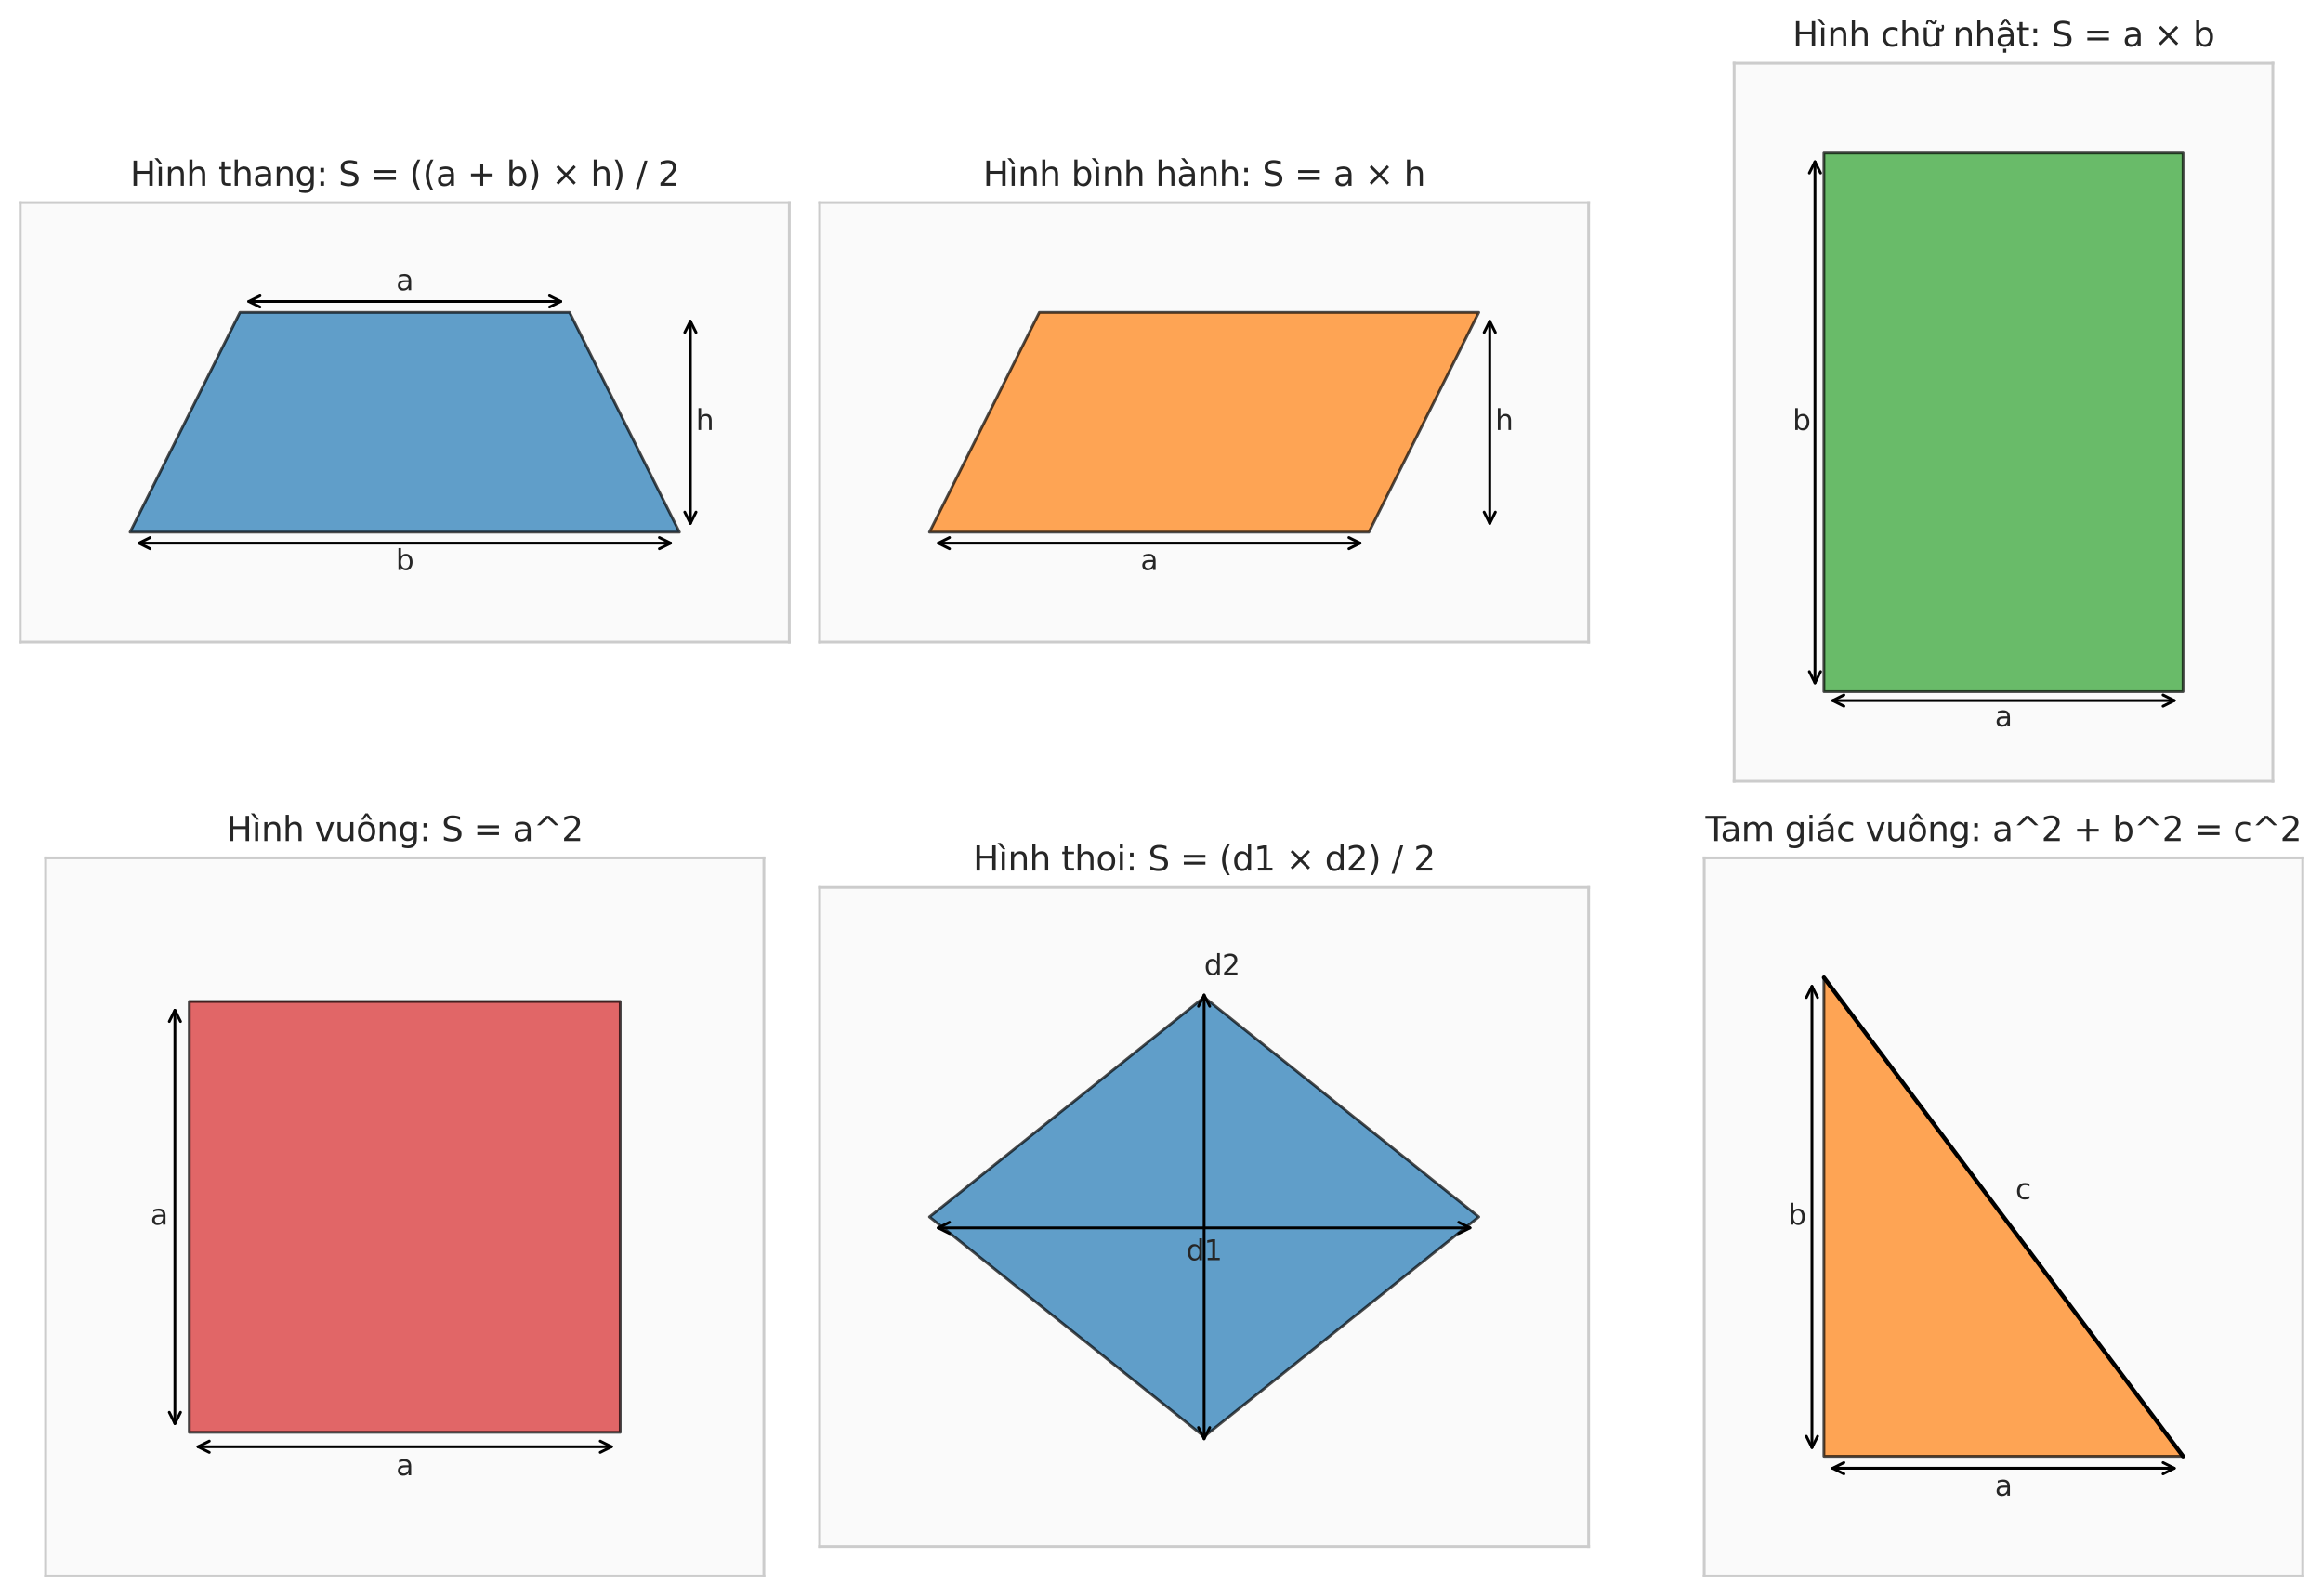 <?xml version="1.0" encoding="utf-8" standalone="no"?>
<!DOCTYPE svg PUBLIC "-//W3C//DTD SVG 1.1//EN"
  "http://www.w3.org/Graphics/SVG/1.1/DTD/svg11.dtd">
<svg xmlns:xlink="http://www.w3.org/1999/xlink" width="826.475pt" height="568.02pt" viewBox="0 0 826.475 568.02" xmlns="http://www.w3.org/2000/svg" version="1.1">
 <defs>
  <style type="text/css">*{stroke-linejoin: round; stroke-linecap: butt}</style>
 </defs>
 <g id="figure_1">
  <g id="patch_1">
   <path d="M 0 568.02 
L 826.475 568.02 
L 826.475 0 
L 0 0 
z
" style="fill: #ffffff"/>
  </g>
  <g id="axes_1">
   <g id="patch_2">
    <path d="M 7.2 228.441 
L 280.8 228.441 
L 280.8 72.099 
L 7.2 72.099 
z
" style="fill: #fafafa"/>
   </g>
   <g id="matplotlib.axis_1"/>
   <g id="matplotlib.axis_2"/>
   <g id="patch_3">
    <path d="M 46.286 189.356 
L 241.714 189.356 
L 202.629 111.184 
L 85.371 111.184 
z
" clip-path="url(#pce534ffab3)" style="fill: #1f77b4; opacity: 0.7; stroke: #000000; stroke-linejoin: miter"/>
   </g>
   <g id="patch_4">
    <path d="M 7.2 228.441 
L 7.2 72.099 
" style="fill: none; stroke: #cccccc; stroke-linejoin: miter; stroke-linecap: square"/>
   </g>
   <g id="patch_5">
    <path d="M 280.8 228.441 
L 280.8 72.099 
" style="fill: none; stroke: #cccccc; stroke-linejoin: miter; stroke-linecap: square"/>
   </g>
   <g id="patch_6">
    <path d="M 7.2 228.441 
L 280.8 228.441 
" style="fill: none; stroke: #cccccc; stroke-linejoin: miter; stroke-linecap: square"/>
   </g>
   <g id="patch_7">
    <path d="M 7.2 72.099 
L 280.8 72.099 
" style="fill: none; stroke: #cccccc; stroke-linejoin: miter; stroke-linecap: square"/>
   </g>
   <g id="patch_8">
    <path d="M 199.51 107.276 
Q 144.001 107.276 88.491 107.276 
" style="fill: none; stroke: #000000; stroke-linecap: round"/>
    <path d="M 195.51 105.276 
L 199.51 107.276 
L 195.51 109.276 
" style="fill: none; stroke: #000000; stroke-linecap: round"/>
    <path d="M 92.491 109.276 
L 88.491 107.276 
L 92.491 105.276 
" style="fill: none; stroke: #000000; stroke-linecap: round"/>
   </g>
   <g id="text_1">
    <!-- a -->
    <g style="fill: #262626" transform="translate(140.936 103.242) scale(0.1 -0.1)">
     <defs>
      <path id="DejaVuSans-61" d="M 2194 1759 
Q 1497 1759 1228 1600 
Q 959 1441 959 1056 
Q 959 750 1161 570 
Q 1363 391 1709 391 
Q 2188 391 2477 730 
Q 2766 1069 2766 1631 
L 2766 1759 
L 2194 1759 
z
M 3341 1997 
L 3341 0 
L 2766 0 
L 2766 531 
Q 2569 213 2275 61 
Q 1981 -91 1556 -91 
Q 1019 -91 701 211 
Q 384 513 384 1019 
Q 384 1609 779 1909 
Q 1175 2209 1959 2209 
L 2766 2209 
L 2766 2266 
Q 2766 2663 2505 2880 
Q 2244 3097 1772 3097 
Q 1472 3097 1187 3025 
Q 903 2953 641 2809 
L 641 3341 
Q 956 3463 1253 3523 
Q 1550 3584 1831 3584 
Q 2591 3584 2966 3190 
Q 3341 2797 3341 1997 
z
" transform="scale(0.016)"/>
     </defs>
     <use xlink:href="#DejaVuSans-61"/>
    </g>
   </g>
   <g id="patch_9">
    <path d="M 238.595 193.264 
Q 143.999 193.264 49.402 193.264 
" style="fill: none; stroke: #000000; stroke-linecap: round"/>
    <path d="M 234.595 191.264 
L 238.595 193.264 
L 234.595 195.264 
" style="fill: none; stroke: #000000; stroke-linecap: round"/>
    <path d="M 53.402 195.264 
L 49.402 193.264 
L 53.402 191.264 
" style="fill: none; stroke: #000000; stroke-linecap: round"/>
   </g>
   <g id="text_2">
    <!-- b -->
    <g style="fill: #262626" transform="translate(140.826 202.817) scale(0.1 -0.1)">
     <defs>
      <path id="DejaVuSans-62" d="M 3116 1747 
Q 3116 2381 2855 2742 
Q 2594 3103 2138 3103 
Q 1681 3103 1420 2742 
Q 1159 2381 1159 1747 
Q 1159 1113 1420 752 
Q 1681 391 2138 391 
Q 2594 391 2855 752 
Q 3116 1113 3116 1747 
z
M 1159 2969 
Q 1341 3281 1617 3432 
Q 1894 3584 2278 3584 
Q 2916 3584 3314 3078 
Q 3713 2572 3713 1747 
Q 3713 922 3314 415 
Q 2916 -91 2278 -91 
Q 1894 -91 1617 61 
Q 1341 213 1159 525 
L 1159 0 
L 581 0 
L 581 4863 
L 1159 4863 
L 1159 2969 
z
" transform="scale(0.016)"/>
     </defs>
     <use xlink:href="#DejaVuSans-62"/>
    </g>
   </g>
   <g id="patch_10">
    <path d="M 245.623 114.301 
Q 245.623 150.268 245.623 186.234 
" style="fill: none; stroke: #000000; stroke-linecap: round"/>
    <path d="M 243.623 118.301 
L 245.623 114.301 
L 247.623 118.301 
" style="fill: none; stroke: #000000; stroke-linecap: round"/>
    <path d="M 247.623 182.234 
L 245.623 186.234 
L 243.623 182.234 
" style="fill: none; stroke: #000000; stroke-linecap: round"/>
   </g>
   <g id="text_3">
    <!-- h -->
    <g style="fill: #262626" transform="translate(247.577 153.029) scale(0.1 -0.1)">
     <defs>
      <path id="DejaVuSans-68" d="M 3513 2113 
L 3513 0 
L 2938 0 
L 2938 2094 
Q 2938 2591 2744 2837 
Q 2550 3084 2163 3084 
Q 1697 3084 1428 2787 
Q 1159 2491 1159 1978 
L 1159 0 
L 581 0 
L 581 4863 
L 1159 4863 
L 1159 2956 
Q 1366 3272 1645 3428 
Q 1925 3584 2291 3584 
Q 2894 3584 3203 3211 
Q 3513 2838 3513 2113 
z
" transform="scale(0.016)"/>
     </defs>
     <use xlink:href="#DejaVuSans-68"/>
    </g>
   </g>
   <g id="text_4">
    <!-- Hình thang: S = ((a + b) × h) / 2 -->
    <g style="fill: #262626" transform="translate(46.299 66.099) scale(0.12 -0.12)">
     <defs>
      <path id="DejaVuSans-48" d="M 628 4666 
L 1259 4666 
L 1259 2753 
L 3553 2753 
L 3553 4666 
L 4184 4666 
L 4184 0 
L 3553 0 
L 3553 2222 
L 1259 2222 
L 1259 0 
L 628 0 
L 628 4666 
z
" transform="scale(0.016)"/>
      <path id="DejaVuSans-ec" d="M 435 5119 
L 1316 3950 
L 838 3950 
L -181 5119 
L 435 5119 
z
M 603 3500 
L 1178 3500 
L 1178 0 
L 603 0 
L 603 3500 
z
M 891 3584 
L 891 3584 
z
" transform="scale(0.016)"/>
      <path id="DejaVuSans-6e" d="M 3513 2113 
L 3513 0 
L 2938 0 
L 2938 2094 
Q 2938 2591 2744 2837 
Q 2550 3084 2163 3084 
Q 1697 3084 1428 2787 
Q 1159 2491 1159 1978 
L 1159 0 
L 581 0 
L 581 3500 
L 1159 3500 
L 1159 2956 
Q 1366 3272 1645 3428 
Q 1925 3584 2291 3584 
Q 2894 3584 3203 3211 
Q 3513 2838 3513 2113 
z
" transform="scale(0.016)"/>
      <path id="DejaVuSans-20" transform="scale(0.016)"/>
      <path id="DejaVuSans-74" d="M 1172 4494 
L 1172 3500 
L 2356 3500 
L 2356 3053 
L 1172 3053 
L 1172 1153 
Q 1172 725 1289 603 
Q 1406 481 1766 481 
L 2356 481 
L 2356 0 
L 1766 0 
Q 1100 0 847 248 
Q 594 497 594 1153 
L 594 3053 
L 172 3053 
L 172 3500 
L 594 3500 
L 594 4494 
L 1172 4494 
z
" transform="scale(0.016)"/>
      <path id="DejaVuSans-67" d="M 2906 1791 
Q 2906 2416 2648 2759 
Q 2391 3103 1925 3103 
Q 1463 3103 1205 2759 
Q 947 2416 947 1791 
Q 947 1169 1205 825 
Q 1463 481 1925 481 
Q 2391 481 2648 825 
Q 2906 1169 2906 1791 
z
M 3481 434 
Q 3481 -459 3084 -895 
Q 2688 -1331 1869 -1331 
Q 1566 -1331 1297 -1286 
Q 1028 -1241 775 -1147 
L 775 -588 
Q 1028 -725 1275 -790 
Q 1522 -856 1778 -856 
Q 2344 -856 2625 -561 
Q 2906 -266 2906 331 
L 2906 616 
Q 2728 306 2450 153 
Q 2172 0 1784 0 
Q 1141 0 747 490 
Q 353 981 353 1791 
Q 353 2603 747 3093 
Q 1141 3584 1784 3584 
Q 2172 3584 2450 3431 
Q 2728 3278 2906 2969 
L 2906 3500 
L 3481 3500 
L 3481 434 
z
" transform="scale(0.016)"/>
      <path id="DejaVuSans-3a" d="M 750 794 
L 1409 794 
L 1409 0 
L 750 0 
L 750 794 
z
M 750 3309 
L 1409 3309 
L 1409 2516 
L 750 2516 
L 750 3309 
z
" transform="scale(0.016)"/>
      <path id="DejaVuSans-53" d="M 3425 4513 
L 3425 3897 
Q 3066 4069 2747 4153 
Q 2428 4238 2131 4238 
Q 1616 4238 1336 4038 
Q 1056 3838 1056 3469 
Q 1056 3159 1242 3001 
Q 1428 2844 1947 2747 
L 2328 2669 
Q 3034 2534 3370 2195 
Q 3706 1856 3706 1288 
Q 3706 609 3251 259 
Q 2797 -91 1919 -91 
Q 1588 -91 1214 -16 
Q 841 59 441 206 
L 441 856 
Q 825 641 1194 531 
Q 1563 422 1919 422 
Q 2459 422 2753 634 
Q 3047 847 3047 1241 
Q 3047 1584 2836 1778 
Q 2625 1972 2144 2069 
L 1759 2144 
Q 1053 2284 737 2584 
Q 422 2884 422 3419 
Q 422 4038 858 4394 
Q 1294 4750 2059 4750 
Q 2388 4750 2728 4690 
Q 3069 4631 3425 4513 
z
" transform="scale(0.016)"/>
      <path id="DejaVuSans-3d" d="M 678 2906 
L 4684 2906 
L 4684 2381 
L 678 2381 
L 678 2906 
z
M 678 1631 
L 4684 1631 
L 4684 1100 
L 678 1100 
L 678 1631 
z
" transform="scale(0.016)"/>
      <path id="DejaVuSans-28" d="M 1984 4856 
Q 1566 4138 1362 3434 
Q 1159 2731 1159 2009 
Q 1159 1288 1364 580 
Q 1569 -128 1984 -844 
L 1484 -844 
Q 1016 -109 783 600 
Q 550 1309 550 2009 
Q 550 2706 781 3412 
Q 1013 4119 1484 4856 
L 1984 4856 
z
" transform="scale(0.016)"/>
      <path id="DejaVuSans-2b" d="M 2944 4013 
L 2944 2272 
L 4684 2272 
L 4684 1741 
L 2944 1741 
L 2944 0 
L 2419 0 
L 2419 1741 
L 678 1741 
L 678 2272 
L 2419 2272 
L 2419 4013 
L 2944 4013 
z
" transform="scale(0.016)"/>
      <path id="DejaVuSans-29" d="M 513 4856 
L 1013 4856 
Q 1481 4119 1714 3412 
Q 1947 2706 1947 2009 
Q 1947 1309 1714 600 
Q 1481 -109 1013 -844 
L 513 -844 
Q 928 -128 1133 580 
Q 1338 1288 1338 2009 
Q 1338 2731 1133 3434 
Q 928 4138 513 4856 
z
" transform="scale(0.016)"/>
      <path id="DejaVuSans-d7" d="M 4488 3438 
L 3059 2003 
L 4488 575 
L 4116 197 
L 2681 1631 
L 1247 197 
L 878 575 
L 2303 2003 
L 878 3438 
L 1247 3816 
L 2681 2381 
L 4116 3816 
L 4488 3438 
z
" transform="scale(0.016)"/>
      <path id="DejaVuSans-2f" d="M 1625 4666 
L 2156 4666 
L 531 -594 
L 0 -594 
L 1625 4666 
z
" transform="scale(0.016)"/>
      <path id="DejaVuSans-32" d="M 1228 531 
L 3431 531 
L 3431 0 
L 469 0 
L 469 531 
Q 828 903 1448 1529 
Q 2069 2156 2228 2338 
Q 2531 2678 2651 2914 
Q 2772 3150 2772 3378 
Q 2772 3750 2511 3984 
Q 2250 4219 1831 4219 
Q 1534 4219 1204 4116 
Q 875 4013 500 3803 
L 500 4441 
Q 881 4594 1212 4672 
Q 1544 4750 1819 4750 
Q 2544 4750 2975 4387 
Q 3406 4025 3406 3419 
Q 3406 3131 3298 2873 
Q 3191 2616 2906 2266 
Q 2828 2175 2409 1742 
Q 1991 1309 1228 531 
z
" transform="scale(0.016)"/>
     </defs>
     <use xlink:href="#DejaVuSans-48"/>
     <use xlink:href="#DejaVuSans-ec" transform="translate(75.195 0)"/>
     <use xlink:href="#DejaVuSans-6e" transform="translate(102.979 0)"/>
     <use xlink:href="#DejaVuSans-68" transform="translate(166.357 0)"/>
     <use xlink:href="#DejaVuSans-20" transform="translate(229.736 0)"/>
     <use xlink:href="#DejaVuSans-74" transform="translate(261.523 0)"/>
     <use xlink:href="#DejaVuSans-68" transform="translate(300.732 0)"/>
     <use xlink:href="#DejaVuSans-61" transform="translate(364.111 0)"/>
     <use xlink:href="#DejaVuSans-6e" transform="translate(425.391 0)"/>
     <use xlink:href="#DejaVuSans-67" transform="translate(488.77 0)"/>
     <use xlink:href="#DejaVuSans-3a" transform="translate(552.246 0)"/>
     <use xlink:href="#DejaVuSans-20" transform="translate(585.938 0)"/>
     <use xlink:href="#DejaVuSans-53" transform="translate(617.725 0)"/>
     <use xlink:href="#DejaVuSans-20" transform="translate(681.201 0)"/>
     <use xlink:href="#DejaVuSans-3d" transform="translate(712.988 0)"/>
     <use xlink:href="#DejaVuSans-20" transform="translate(796.777 0)"/>
     <use xlink:href="#DejaVuSans-28" transform="translate(828.564 0)"/>
     <use xlink:href="#DejaVuSans-28" transform="translate(867.578 0)"/>
     <use xlink:href="#DejaVuSans-61" transform="translate(906.592 0)"/>
     <use xlink:href="#DejaVuSans-20" transform="translate(967.871 0)"/>
     <use xlink:href="#DejaVuSans-2b" transform="translate(999.658 0)"/>
     <use xlink:href="#DejaVuSans-20" transform="translate(1083.447 0)"/>
     <use xlink:href="#DejaVuSans-62" transform="translate(1115.234 0)"/>
     <use xlink:href="#DejaVuSans-29" transform="translate(1178.711 0)"/>
     <use xlink:href="#DejaVuSans-20" transform="translate(1217.725 0)"/>
     <use xlink:href="#DejaVuSans-d7" transform="translate(1249.512 0)"/>
     <use xlink:href="#DejaVuSans-20" transform="translate(1333.301 0)"/>
     <use xlink:href="#DejaVuSans-68" transform="translate(1365.088 0)"/>
     <use xlink:href="#DejaVuSans-29" transform="translate(1428.467 0)"/>
     <use xlink:href="#DejaVuSans-20" transform="translate(1467.48 0)"/>
     <use xlink:href="#DejaVuSans-2f" transform="translate(1499.268 0)"/>
     <use xlink:href="#DejaVuSans-20" transform="translate(1532.959 0)"/>
     <use xlink:href="#DejaVuSans-32" transform="translate(1564.746 0)"/>
    </g>
   </g>
  </g>
  <g id="axes_2">
   <g id="patch_11">
    <path d="M 291.6 228.441 
L 565.2 228.441 
L 565.2 72.099 
L 291.6 72.099 
z
" style="fill: #fafafa"/>
   </g>
   <g id="matplotlib.axis_3"/>
   <g id="matplotlib.axis_4"/>
   <g id="patch_12">
    <path d="M 330.686 189.356 
L 487.029 189.356 
L 526.114 111.184 
L 369.771 111.184 
z
" clip-path="url(#p7d493af2c5)" style="fill: #ff7f0e; opacity: 0.7; stroke: #000000; stroke-linejoin: miter"/>
   </g>
   <g id="patch_13">
    <path d="M 291.6 228.441 
L 291.6 72.099 
" style="fill: none; stroke: #cccccc; stroke-linejoin: miter; stroke-linecap: square"/>
   </g>
   <g id="patch_14">
    <path d="M 565.2 228.441 
L 565.2 72.099 
" style="fill: none; stroke: #cccccc; stroke-linejoin: miter; stroke-linecap: square"/>
   </g>
   <g id="patch_15">
    <path d="M 291.6 228.441 
L 565.2 228.441 
" style="fill: none; stroke: #cccccc; stroke-linejoin: miter; stroke-linecap: square"/>
   </g>
   <g id="patch_16">
    <path d="M 291.6 72.099 
L 565.2 72.099 
" style="fill: none; stroke: #cccccc; stroke-linejoin: miter; stroke-linecap: square"/>
   </g>
   <g id="patch_17">
    <path d="M 483.911 193.264 
Q 408.858 193.264 333.806 193.264 
" style="fill: none; stroke: #000000; stroke-linecap: round"/>
    <path d="M 479.911 191.264 
L 483.911 193.264 
L 479.911 195.264 
" style="fill: none; stroke: #000000; stroke-linecap: round"/>
    <path d="M 337.806 195.264 
L 333.806 193.264 
L 337.806 191.264 
" style="fill: none; stroke: #000000; stroke-linecap: round"/>
   </g>
   <g id="text_5">
    <!-- a -->
    <g style="fill: #262626" transform="translate(405.793 202.817) scale(0.1 -0.1)">
     <use xlink:href="#DejaVuSans-61"/>
    </g>
   </g>
   <g id="patch_18">
    <path d="M 530.023 114.301 
Q 530.023 150.268 530.023 186.234 
" style="fill: none; stroke: #000000; stroke-linecap: round"/>
    <path d="M 528.023 118.301 
L 530.023 114.301 
L 532.023 118.301 
" style="fill: none; stroke: #000000; stroke-linecap: round"/>
    <path d="M 532.023 182.234 
L 530.023 186.234 
L 528.023 182.234 
" style="fill: none; stroke: #000000; stroke-linecap: round"/>
   </g>
   <g id="text_6">
    <!-- h -->
    <g style="fill: #262626" transform="translate(531.977 153.029) scale(0.1 -0.1)">
     <use xlink:href="#DejaVuSans-68"/>
    </g>
   </g>
   <g id="text_7">
    <!-- Hình bình hành: S = a × h -->
    <g style="fill: #262626" transform="translate(349.737 66.099) scale(0.12 -0.12)">
     <defs>
      <path id="DejaVuSans-e0" d="M 2194 1759 
Q 1497 1759 1228 1600 
Q 959 1441 959 1056 
Q 959 750 1161 570 
Q 1363 391 1709 391 
Q 2188 391 2477 730 
Q 2766 1069 2766 1631 
L 2766 1759 
L 2194 1759 
z
M 3341 1997 
L 3341 0 
L 2766 0 
L 2766 531 
Q 2569 213 2275 61 
Q 1981 -91 1556 -91 
Q 1019 -91 701 211 
Q 384 513 384 1019 
Q 384 1609 779 1909 
Q 1175 2209 1959 2209 
L 2766 2209 
L 2766 2266 
Q 2766 2663 2505 2880 
Q 2244 3097 1772 3097 
Q 1472 3097 1187 3025 
Q 903 2953 641 2809 
L 641 3341 
Q 956 3463 1253 3523 
Q 1550 3584 1831 3584 
Q 2591 3584 2966 3190 
Q 3341 2797 3341 1997 
z
M 1403 5119 
L 2284 3950 
L 1806 3950 
L 787 5119 
L 1403 5119 
z
" transform="scale(0.016)"/>
     </defs>
     <use xlink:href="#DejaVuSans-48"/>
     <use xlink:href="#DejaVuSans-ec" transform="translate(75.195 0)"/>
     <use xlink:href="#DejaVuSans-6e" transform="translate(102.979 0)"/>
     <use xlink:href="#DejaVuSans-68" transform="translate(166.357 0)"/>
     <use xlink:href="#DejaVuSans-20" transform="translate(229.736 0)"/>
     <use xlink:href="#DejaVuSans-62" transform="translate(261.523 0)"/>
     <use xlink:href="#DejaVuSans-ec" transform="translate(325 0)"/>
     <use xlink:href="#DejaVuSans-6e" transform="translate(352.783 0)"/>
     <use xlink:href="#DejaVuSans-68" transform="translate(416.162 0)"/>
     <use xlink:href="#DejaVuSans-20" transform="translate(479.541 0)"/>
     <use xlink:href="#DejaVuSans-68" transform="translate(511.328 0)"/>
     <use xlink:href="#DejaVuSans-e0" transform="translate(574.707 0)"/>
     <use xlink:href="#DejaVuSans-6e" transform="translate(635.986 0)"/>
     <use xlink:href="#DejaVuSans-68" transform="translate(699.365 0)"/>
     <use xlink:href="#DejaVuSans-3a" transform="translate(762.744 0)"/>
     <use xlink:href="#DejaVuSans-20" transform="translate(796.436 0)"/>
     <use xlink:href="#DejaVuSans-53" transform="translate(828.223 0)"/>
     <use xlink:href="#DejaVuSans-20" transform="translate(891.699 0)"/>
     <use xlink:href="#DejaVuSans-3d" transform="translate(923.486 0)"/>
     <use xlink:href="#DejaVuSans-20" transform="translate(1007.275 0)"/>
     <use xlink:href="#DejaVuSans-61" transform="translate(1039.062 0)"/>
     <use xlink:href="#DejaVuSans-20" transform="translate(1100.342 0)"/>
     <use xlink:href="#DejaVuSans-d7" transform="translate(1132.129 0)"/>
     <use xlink:href="#DejaVuSans-20" transform="translate(1215.918 0)"/>
     <use xlink:href="#DejaVuSans-68" transform="translate(1247.705 0)"/>
    </g>
   </g>
  </g>
  <g id="axes_3">
   <g id="patch_19">
    <path d="M 616.972 278.04 
L 808.628 278.04 
L 808.628 22.5 
L 616.972 22.5 
z
" style="fill: #fafafa"/>
   </g>
   <g id="matplotlib.axis_5"/>
   <g id="matplotlib.axis_6"/>
   <g id="patch_20">
    <path d="M 648.915 246.097 
L 776.685 246.097 
L 776.685 54.443 
L 648.915 54.443 
z
" clip-path="url(#p03ed68fd3e)" style="fill: #2ca02c; opacity: 0.7; stroke: #000000; stroke-linejoin: miter"/>
   </g>
   <g id="patch_21">
    <path d="M 616.972 278.04 
L 616.972 22.5 
" style="fill: none; stroke: #cccccc; stroke-linejoin: miter; stroke-linecap: square"/>
   </g>
   <g id="patch_22">
    <path d="M 808.628 278.04 
L 808.628 22.5 
" style="fill: none; stroke: #cccccc; stroke-linejoin: miter; stroke-linecap: square"/>
   </g>
   <g id="patch_23">
    <path d="M 616.972 278.04 
L 808.628 278.04 
" style="fill: none; stroke: #cccccc; stroke-linejoin: miter; stroke-linecap: square"/>
   </g>
   <g id="patch_24">
    <path d="M 616.972 22.5 
L 808.628 22.5 
" style="fill: none; stroke: #cccccc; stroke-linejoin: miter; stroke-linecap: square"/>
   </g>
   <g id="patch_25">
    <path d="M 773.567 249.292 
Q 712.8 249.292 652.033 249.292 
" style="fill: none; stroke: #000000; stroke-linecap: round"/>
    <path d="M 769.567 247.292 
L 773.567 249.292 
L 769.567 251.292 
" style="fill: none; stroke: #000000; stroke-linecap: round"/>
    <path d="M 656.033 251.292 
L 652.033 249.292 
L 656.033 247.292 
" style="fill: none; stroke: #000000; stroke-linecap: round"/>
   </g>
   <g id="text_8">
    <!-- a -->
    <g style="fill: #262626" transform="translate(709.736 258.487) scale(0.1 -0.1)">
     <use xlink:href="#DejaVuSans-61"/>
    </g>
   </g>
   <g id="patch_26">
    <path d="M 645.721 57.558 
Q 645.721 150.269 645.721 242.98 
" style="fill: none; stroke: #000000; stroke-linecap: round"/>
    <path d="M 643.721 61.558 
L 645.721 57.558 
L 647.721 61.558 
" style="fill: none; stroke: #000000; stroke-linecap: round"/>
    <path d="M 647.721 238.98 
L 645.721 242.98 
L 643.721 238.98 
" style="fill: none; stroke: #000000; stroke-linecap: round"/>
   </g>
   <g id="text_9">
    <!-- b -->
    <g style="fill: #262626" transform="translate(637.775 153.029) scale(0.1 -0.1)">
     <use xlink:href="#DejaVuSans-62"/>
    </g>
   </g>
   <g id="text_10">
    <!-- Hình chữ nhật: S = a × b -->
    <g style="fill: #262626" transform="translate(637.758 16.5) scale(0.12 -0.12)">
     <defs>
      <path id="DejaVuSans-63" d="M 3122 3366 
L 3122 2828 
Q 2878 2963 2633 3030 
Q 2388 3097 2138 3097 
Q 1578 3097 1268 2742 
Q 959 2388 959 1747 
Q 959 1106 1268 751 
Q 1578 397 2138 397 
Q 2388 397 2633 464 
Q 2878 531 3122 666 
L 3122 134 
Q 2881 22 2623 -34 
Q 2366 -91 2075 -91 
Q 1284 -91 818 406 
Q 353 903 353 1747 
Q 353 2603 823 3093 
Q 1294 3584 2113 3584 
Q 2378 3584 2631 3529 
Q 2884 3475 3122 3366 
z
" transform="scale(0.016)"/>
      <path id="DejaVuSans-1eef" d="M 1988 4281 
L 1809 4453 
Q 1741 4516 1689 4545 
Q 1638 4575 1597 4575 
Q 1478 4575 1422 4461 
Q 1366 4347 1359 4091 
L 969 4091 
Q 975 4513 1134 4742 
Q 1294 4972 1578 4972 
Q 1697 4972 1797 4928 
Q 1897 4884 2013 4781 
L 2191 4609 
Q 2259 4547 2311 4517 
Q 2363 4488 2403 4488 
Q 2522 4488 2578 4602 
Q 2634 4716 2641 4972 
L 3031 4972 
Q 3025 4550 2865 4320 
Q 2706 4091 2422 4091 
Q 2303 4091 2203 4134 
Q 2103 4178 1988 4281 
z
M 3094 3136 
L 3094 3508 
Q 3285 3367 3422 3300 
Q 3560 3233 3657 3233 
Q 3800 3233 3872 3319 
Q 3944 3405 3944 3573 
Q 3944 3673 3920 3770 
Q 3897 3867 3850 3964 
L 4266 3964 
Q 4297 3845 4312 3739 
Q 4328 3633 4328 3539 
Q 4328 3158 4192 2978 
Q 4057 2798 3766 2798 
Q 3616 2798 3452 2881 
Q 3288 2964 3094 3136 
z
M 552 1381 
L 552 3500 
L 1127 3500 
L 1127 1403 
Q 1127 906 1320 657 
Q 1514 409 1902 409 
Q 2367 409 2637 706 
Q 2908 1003 2908 1516 
L 2908 3500 
L 3483 3500 
L 3483 0 
L 2908 0 
L 2908 538 
Q 2699 219 2422 64 
Q 2146 -91 1780 -91 
Q 1177 -91 864 284 
Q 552 659 552 1381 
z
M 1999 3584 
L 1999 3584 
z
" transform="scale(0.016)"/>
      <path id="DejaVuSans-1ead" d="M 2194 1759 
Q 1497 1759 1228 1600 
Q 959 1441 959 1056 
Q 959 750 1161 570 
Q 1363 391 1709 391 
Q 2188 391 2477 730 
Q 2766 1069 2766 1631 
L 2766 1759 
L 2194 1759 
z
M 3341 1997 
L 3341 0 
L 2766 0 
L 2766 531 
Q 2569 213 2275 61 
Q 1981 -91 1556 -91 
Q 1019 -91 701 211 
Q 384 513 384 1019 
Q 384 1609 779 1909 
Q 1175 2209 1959 2209 
L 2766 2209 
L 2766 2266 
Q 2766 2663 2505 2880 
Q 2244 3097 1772 3097 
Q 1472 3097 1187 3025 
Q 903 2953 641 2809 
L 641 3341 
Q 956 3463 1253 3523 
Q 1550 3584 1831 3584 
Q 2591 3584 2966 3190 
Q 3341 2797 3341 1997 
z
M 1625 5119 
L 2087 5119 
L 2853 3944 
L 2419 3944 
L 1856 4709 
L 1294 3944 
L 859 3944 
L 1625 5119 
z
M 1410 -441 
L 1985 -441 
L 1985 -1172 
L 1410 -1172 
L 1410 -441 
z
" transform="scale(0.016)"/>
     </defs>
     <use xlink:href="#DejaVuSans-48"/>
     <use xlink:href="#DejaVuSans-ec" transform="translate(75.195 0)"/>
     <use xlink:href="#DejaVuSans-6e" transform="translate(102.979 0)"/>
     <use xlink:href="#DejaVuSans-68" transform="translate(166.357 0)"/>
     <use xlink:href="#DejaVuSans-20" transform="translate(229.736 0)"/>
     <use xlink:href="#DejaVuSans-63" transform="translate(261.523 0)"/>
     <use xlink:href="#DejaVuSans-68" transform="translate(316.504 0)"/>
     <use xlink:href="#DejaVuSans-1eef" transform="translate(379.883 0)"/>
     <use xlink:href="#DejaVuSans-20" transform="translate(443.262 0)"/>
     <use xlink:href="#DejaVuSans-6e" transform="translate(475.049 0)"/>
     <use xlink:href="#DejaVuSans-68" transform="translate(538.428 0)"/>
     <use xlink:href="#DejaVuSans-1ead" transform="translate(601.807 0)"/>
     <use xlink:href="#DejaVuSans-74" transform="translate(663.086 0)"/>
     <use xlink:href="#DejaVuSans-3a" transform="translate(702.295 0)"/>
     <use xlink:href="#DejaVuSans-20" transform="translate(735.986 0)"/>
     <use xlink:href="#DejaVuSans-53" transform="translate(767.773 0)"/>
     <use xlink:href="#DejaVuSans-20" transform="translate(831.25 0)"/>
     <use xlink:href="#DejaVuSans-3d" transform="translate(863.037 0)"/>
     <use xlink:href="#DejaVuSans-20" transform="translate(946.826 0)"/>
     <use xlink:href="#DejaVuSans-61" transform="translate(978.613 0)"/>
     <use xlink:href="#DejaVuSans-20" transform="translate(1039.893 0)"/>
     <use xlink:href="#DejaVuSans-d7" transform="translate(1071.68 0)"/>
     <use xlink:href="#DejaVuSans-20" transform="translate(1155.469 0)"/>
     <use xlink:href="#DejaVuSans-62" transform="translate(1187.256 0)"/>
    </g>
   </g>
  </g>
  <g id="axes_4">
   <g id="patch_27">
    <path d="M 16.23 560.82 
L 271.77 560.82 
L 271.77 305.28 
L 16.23 305.28 
z
" style="fill: #fafafa"/>
   </g>
   <g id="matplotlib.axis_7"/>
   <g id="matplotlib.axis_8"/>
   <g id="patch_28">
    <path d="M 67.338 509.712 
L 220.662 509.712 
L 220.662 356.388 
L 67.338 356.388 
z
" clip-path="url(#p5525ea76a3)" style="fill: #d62728; opacity: 0.7; stroke: #000000; stroke-linejoin: miter"/>
   </g>
   <g id="patch_29">
    <path d="M 16.23 560.82 
L 16.23 305.28 
" style="fill: none; stroke: #cccccc; stroke-linejoin: miter; stroke-linecap: square"/>
   </g>
   <g id="patch_30">
    <path d="M 271.77 560.82 
L 271.77 305.28 
" style="fill: none; stroke: #cccccc; stroke-linejoin: miter; stroke-linecap: square"/>
   </g>
   <g id="patch_31">
    <path d="M 16.23 560.82 
L 271.77 560.82 
" style="fill: none; stroke: #cccccc; stroke-linejoin: miter; stroke-linecap: square"/>
   </g>
   <g id="patch_32">
    <path d="M 16.23 305.28 
L 271.77 305.28 
" style="fill: none; stroke: #cccccc; stroke-linejoin: miter; stroke-linecap: square"/>
   </g>
   <g id="patch_33">
    <path d="M 217.546 514.823 
Q 144.001 514.823 70.456 514.823 
" style="fill: none; stroke: #000000; stroke-linecap: round"/>
    <path d="M 213.546 512.823 
L 217.546 514.823 
L 213.546 516.823 
" style="fill: none; stroke: #000000; stroke-linecap: round"/>
    <path d="M 74.456 516.823 
L 70.456 514.823 
L 74.456 512.823 
" style="fill: none; stroke: #000000; stroke-linecap: round"/>
   </g>
   <g id="text_11">
    <!-- a -->
    <g style="fill: #262626" transform="translate(140.936 524.977) scale(0.1 -0.1)">
     <use xlink:href="#DejaVuSans-61"/>
    </g>
   </g>
   <g id="patch_34">
    <path d="M 62.227 359.504 
Q 62.227 433.049 62.227 506.594 
" style="fill: none; stroke: #000000; stroke-linecap: round"/>
    <path d="M 60.227 363.504 
L 62.227 359.504 
L 64.227 363.504 
" style="fill: none; stroke: #000000; stroke-linecap: round"/>
    <path d="M 64.227 502.594 
L 62.227 506.594 
L 60.227 502.594 
" style="fill: none; stroke: #000000; stroke-linecap: round"/>
   </g>
   <g id="text_12">
    <!-- a -->
    <g style="fill: #262626" transform="translate(53.544 435.809) scale(0.1 -0.1)">
     <use xlink:href="#DejaVuSans-61"/>
    </g>
   </g>
   <g id="text_13">
    <!-- Hình vuông: S = a^2 -->
    <g style="fill: #262626" transform="translate(80.572 299.28) scale(0.12 -0.12)">
     <defs>
      <path id="DejaVuSans-76" d="M 191 3500 
L 800 3500 
L 1894 563 
L 2988 3500 
L 3597 3500 
L 2284 0 
L 1503 0 
L 191 3500 
z
" transform="scale(0.016)"/>
      <path id="DejaVuSans-75" d="M 544 1381 
L 544 3500 
L 1119 3500 
L 1119 1403 
Q 1119 906 1312 657 
Q 1506 409 1894 409 
Q 2359 409 2629 706 
Q 2900 1003 2900 1516 
L 2900 3500 
L 3475 3500 
L 3475 0 
L 2900 0 
L 2900 538 
Q 2691 219 2414 64 
Q 2138 -91 1772 -91 
Q 1169 -91 856 284 
Q 544 659 544 1381 
z
M 1991 3584 
L 1991 3584 
z
" transform="scale(0.016)"/>
      <path id="DejaVuSans-f4" d="M 1959 3097 
Q 1497 3097 1228 2736 
Q 959 2375 959 1747 
Q 959 1119 1226 758 
Q 1494 397 1959 397 
Q 2419 397 2687 759 
Q 2956 1122 2956 1747 
Q 2956 2369 2687 2733 
Q 2419 3097 1959 3097 
z
M 1959 3584 
Q 2709 3584 3137 3096 
Q 3566 2609 3566 1747 
Q 3566 888 3137 398 
Q 2709 -91 1959 -91 
Q 1206 -91 779 398 
Q 353 888 353 1747 
Q 353 2609 779 3096 
Q 1206 3584 1959 3584 
z
M 1729 5119 
L 2191 5119 
L 2957 3944 
L 2523 3944 
L 1960 4709 
L 1398 3944 
L 963 3944 
L 1729 5119 
z
" transform="scale(0.016)"/>
      <path id="DejaVuSans-5e" d="M 2988 4666 
L 4684 2925 
L 4056 2925 
L 2681 4159 
L 1306 2925 
L 678 2925 
L 2375 4666 
L 2988 4666 
z
" transform="scale(0.016)"/>
     </defs>
     <use xlink:href="#DejaVuSans-48"/>
     <use xlink:href="#DejaVuSans-ec" transform="translate(75.195 0)"/>
     <use xlink:href="#DejaVuSans-6e" transform="translate(102.979 0)"/>
     <use xlink:href="#DejaVuSans-68" transform="translate(166.357 0)"/>
     <use xlink:href="#DejaVuSans-20" transform="translate(229.736 0)"/>
     <use xlink:href="#DejaVuSans-76" transform="translate(261.523 0)"/>
     <use xlink:href="#DejaVuSans-75" transform="translate(320.703 0)"/>
     <use xlink:href="#DejaVuSans-f4" transform="translate(384.082 0)"/>
     <use xlink:href="#DejaVuSans-6e" transform="translate(445.264 0)"/>
     <use xlink:href="#DejaVuSans-67" transform="translate(508.643 0)"/>
     <use xlink:href="#DejaVuSans-3a" transform="translate(572.119 0)"/>
     <use xlink:href="#DejaVuSans-20" transform="translate(605.811 0)"/>
     <use xlink:href="#DejaVuSans-53" transform="translate(637.598 0)"/>
     <use xlink:href="#DejaVuSans-20" transform="translate(701.074 0)"/>
     <use xlink:href="#DejaVuSans-3d" transform="translate(732.861 0)"/>
     <use xlink:href="#DejaVuSans-20" transform="translate(816.65 0)"/>
     <use xlink:href="#DejaVuSans-61" transform="translate(848.438 0)"/>
     <use xlink:href="#DejaVuSans-5e" transform="translate(909.717 0)"/>
     <use xlink:href="#DejaVuSans-32" transform="translate(993.506 0)"/>
    </g>
   </g>
  </g>
  <g id="axes_5">
   <g id="patch_35">
    <path d="M 291.6 550.307 
L 565.2 550.307 
L 565.2 315.793 
L 291.6 315.793 
z
" style="fill: #fafafa"/>
   </g>
   <g id="matplotlib.axis_9"/>
   <g id="matplotlib.axis_10"/>
   <g id="patch_36">
    <path d="M 526.114 433.05 
L 428.4 354.879 
L 330.686 433.05 
L 428.4 511.221 
z
" clip-path="url(#p09e2243244)" style="fill: #1f77b4; opacity: 0.7; stroke: #000000; stroke-linejoin: miter"/>
   </g>
   <g id="patch_37">
    <path d="M 291.6 550.307 
L 291.6 315.793 
" style="fill: none; stroke: #cccccc; stroke-linejoin: miter; stroke-linecap: square"/>
   </g>
   <g id="patch_38">
    <path d="M 565.2 550.307 
L 565.2 315.793 
" style="fill: none; stroke: #cccccc; stroke-linejoin: miter; stroke-linecap: square"/>
   </g>
   <g id="patch_39">
    <path d="M 291.6 550.307 
L 565.2 550.307 
" style="fill: none; stroke: #cccccc; stroke-linejoin: miter; stroke-linecap: square"/>
   </g>
   <g id="patch_40">
    <path d="M 291.6 315.793 
L 565.2 315.793 
" style="fill: none; stroke: #cccccc; stroke-linejoin: miter; stroke-linecap: square"/>
   </g>
   <g id="patch_41">
    <path d="M 522.995 436.959 
Q 428.399 436.959 333.802 436.959 
" style="fill: none; stroke: #000000; stroke-linecap: round"/>
    <path d="M 518.995 434.959 
L 522.995 436.959 
L 518.995 438.959 
" style="fill: none; stroke: #000000; stroke-linecap: round"/>
    <path d="M 337.802 438.959 
L 333.802 436.959 
L 337.802 434.959 
" style="fill: none; stroke: #000000; stroke-linecap: round"/>
   </g>
   <g id="text_14">
    <!-- d1 -->
    <g style="fill: #262626" transform="translate(422.045 448.466) scale(0.1 -0.1)">
     <defs>
      <path id="DejaVuSans-64" d="M 2906 2969 
L 2906 4863 
L 3481 4863 
L 3481 0 
L 2906 0 
L 2906 525 
Q 2725 213 2448 61 
Q 2172 -91 1784 -91 
Q 1150 -91 751 415 
Q 353 922 353 1747 
Q 353 2572 751 3078 
Q 1150 3584 1784 3584 
Q 2172 3584 2448 3432 
Q 2725 3281 2906 2969 
z
M 947 1747 
Q 947 1113 1208 752 
Q 1469 391 1925 391 
Q 2381 391 2643 752 
Q 2906 1113 2906 1747 
Q 2906 2381 2643 2742 
Q 2381 3103 1925 3103 
Q 1469 3103 1208 2742 
Q 947 2381 947 1747 
z
" transform="scale(0.016)"/>
      <path id="DejaVuSans-31" d="M 794 531 
L 1825 531 
L 1825 4091 
L 703 3866 
L 703 4441 
L 1819 4666 
L 2450 4666 
L 2450 531 
L 3481 531 
L 3481 0 
L 794 0 
L 794 531 
z
" transform="scale(0.016)"/>
     </defs>
     <use xlink:href="#DejaVuSans-64"/>
     <use xlink:href="#DejaVuSans-31" transform="translate(63.477 0)"/>
    </g>
   </g>
   <g id="patch_42">
    <path d="M 428.4 354.089 
Q 428.4 433.049 428.4 512.008 
" style="fill: none; stroke: #000000; stroke-linecap: round"/>
    <path d="M 426.4 358.089 
L 428.4 354.089 
L 430.4 358.089 
" style="fill: none; stroke: #000000; stroke-linecap: round"/>
    <path d="M 430.4 508.008 
L 428.4 512.008 
L 426.4 508.008 
" style="fill: none; stroke: #000000; stroke-linecap: round"/>
   </g>
   <g id="text_15">
    <!-- d2 -->
    <g style="fill: #262626" transform="translate(428.4 346.936) scale(0.1 -0.1)">
     <use xlink:href="#DejaVuSans-64"/>
     <use xlink:href="#DejaVuSans-32" transform="translate(63.477 0)"/>
    </g>
   </g>
   <g id="text_16">
    <!-- Hình thoi: S = (d1 × d2) / 2 -->
    <g style="fill: #262626" transform="translate(346.208 309.793) scale(0.12 -0.12)">
     <defs>
      <path id="DejaVuSans-6f" d="M 1959 3097 
Q 1497 3097 1228 2736 
Q 959 2375 959 1747 
Q 959 1119 1226 758 
Q 1494 397 1959 397 
Q 2419 397 2687 759 
Q 2956 1122 2956 1747 
Q 2956 2369 2687 2733 
Q 2419 3097 1959 3097 
z
M 1959 3584 
Q 2709 3584 3137 3096 
Q 3566 2609 3566 1747 
Q 3566 888 3137 398 
Q 2709 -91 1959 -91 
Q 1206 -91 779 398 
Q 353 888 353 1747 
Q 353 2609 779 3096 
Q 1206 3584 1959 3584 
z
" transform="scale(0.016)"/>
      <path id="DejaVuSans-69" d="M 603 3500 
L 1178 3500 
L 1178 0 
L 603 0 
L 603 3500 
z
M 603 4863 
L 1178 4863 
L 1178 4134 
L 603 4134 
L 603 4863 
z
" transform="scale(0.016)"/>
     </defs>
     <use xlink:href="#DejaVuSans-48"/>
     <use xlink:href="#DejaVuSans-ec" transform="translate(75.195 0)"/>
     <use xlink:href="#DejaVuSans-6e" transform="translate(102.979 0)"/>
     <use xlink:href="#DejaVuSans-68" transform="translate(166.357 0)"/>
     <use xlink:href="#DejaVuSans-20" transform="translate(229.736 0)"/>
     <use xlink:href="#DejaVuSans-74" transform="translate(261.523 0)"/>
     <use xlink:href="#DejaVuSans-68" transform="translate(300.732 0)"/>
     <use xlink:href="#DejaVuSans-6f" transform="translate(364.111 0)"/>
     <use xlink:href="#DejaVuSans-69" transform="translate(425.293 0)"/>
     <use xlink:href="#DejaVuSans-3a" transform="translate(453.076 0)"/>
     <use xlink:href="#DejaVuSans-20" transform="translate(486.768 0)"/>
     <use xlink:href="#DejaVuSans-53" transform="translate(518.555 0)"/>
     <use xlink:href="#DejaVuSans-20" transform="translate(582.031 0)"/>
     <use xlink:href="#DejaVuSans-3d" transform="translate(613.818 0)"/>
     <use xlink:href="#DejaVuSans-20" transform="translate(697.607 0)"/>
     <use xlink:href="#DejaVuSans-28" transform="translate(729.395 0)"/>
     <use xlink:href="#DejaVuSans-64" transform="translate(768.408 0)"/>
     <use xlink:href="#DejaVuSans-31" transform="translate(831.885 0)"/>
     <use xlink:href="#DejaVuSans-20" transform="translate(895.508 0)"/>
     <use xlink:href="#DejaVuSans-d7" transform="translate(927.295 0)"/>
     <use xlink:href="#DejaVuSans-20" transform="translate(1011.084 0)"/>
     <use xlink:href="#DejaVuSans-64" transform="translate(1042.871 0)"/>
     <use xlink:href="#DejaVuSans-32" transform="translate(1106.348 0)"/>
     <use xlink:href="#DejaVuSans-29" transform="translate(1169.971 0)"/>
     <use xlink:href="#DejaVuSans-20" transform="translate(1208.984 0)"/>
     <use xlink:href="#DejaVuSans-2f" transform="translate(1240.771 0)"/>
     <use xlink:href="#DejaVuSans-20" transform="translate(1274.463 0)"/>
     <use xlink:href="#DejaVuSans-32" transform="translate(1306.25 0)"/>
    </g>
   </g>
  </g>
  <g id="axes_6">
   <g id="patch_43">
    <path d="M 606.325 560.82 
L 819.275 560.82 
L 819.275 305.28 
L 606.325 305.28 
z
" style="fill: #fafafa"/>
   </g>
   <g id="matplotlib.axis_11"/>
   <g id="matplotlib.axis_12"/>
   <g id="patch_44">
    <path d="M 648.915 518.23 
L 776.685 518.23 
L 648.915 347.87 
z
" clip-path="url(#pba97fd6ea5)" style="fill: #ff7f0e; opacity: 0.7; stroke: #000000; stroke-linejoin: miter"/>
   </g>
   <g id="line2d_1">
    <path d="M 776.685 518.23 
L 648.915 347.87 
" clip-path="url(#pba97fd6ea5)" style="fill: none; stroke: #000000; stroke-width: 1.5; stroke-linecap: round"/>
   </g>
   <g id="patch_45">
    <path d="M 606.325 560.82 
L 606.325 305.28 
" style="fill: none; stroke: #cccccc; stroke-linejoin: miter; stroke-linecap: square"/>
   </g>
   <g id="patch_46">
    <path d="M 819.275 560.82 
L 819.275 305.28 
" style="fill: none; stroke: #cccccc; stroke-linejoin: miter; stroke-linecap: square"/>
   </g>
   <g id="patch_47">
    <path d="M 606.325 560.82 
L 819.275 560.82 
" style="fill: none; stroke: #cccccc; stroke-linejoin: miter; stroke-linecap: square"/>
   </g>
   <g id="patch_48">
    <path d="M 606.325 305.28 
L 819.275 305.28 
" style="fill: none; stroke: #cccccc; stroke-linejoin: miter; stroke-linecap: square"/>
   </g>
   <g id="patch_49">
    <path d="M 773.567 522.489 
Q 712.8 522.489 652.033 522.489 
" style="fill: none; stroke: #000000; stroke-linecap: round"/>
    <path d="M 769.567 520.489 
L 773.567 522.489 
L 769.567 524.489 
" style="fill: none; stroke: #000000; stroke-linecap: round"/>
    <path d="M 656.033 524.489 
L 652.033 522.489 
L 656.033 520.489 
" style="fill: none; stroke: #000000; stroke-linecap: round"/>
   </g>
   <g id="text_17">
    <!-- a -->
    <g style="fill: #262626" transform="translate(709.736 532.217) scale(0.1 -0.1)">
     <use xlink:href="#DejaVuSans-61"/>
    </g>
   </g>
   <g id="patch_50">
    <path d="M 644.656 350.987 
Q 644.656 433.049 644.656 515.111 
" style="fill: none; stroke: #000000; stroke-linecap: round"/>
    <path d="M 642.656 354.987 
L 644.656 350.987 
L 646.656 354.987 
" style="fill: none; stroke: #000000; stroke-linecap: round"/>
    <path d="M 646.656 511.111 
L 644.656 515.111 
L 642.656 511.111 
" style="fill: none; stroke: #000000; stroke-linecap: round"/>
   </g>
   <g id="text_18">
    <!-- b -->
    <g style="fill: #262626" transform="translate(636.178 435.809) scale(0.1 -0.1)">
     <use xlink:href="#DejaVuSans-62"/>
    </g>
   </g>
   <g id="text_19">
    <!-- c -->
    <g style="fill: #262626" transform="translate(717.059 426.711) scale(0.1 -0.1)">
     <use xlink:href="#DejaVuSans-63"/>
    </g>
   </g>
   <g id="text_20">
    <!-- Tam giác vuông: a^2 + b^2 = c^2 -->
    <g style="fill: #262626" transform="translate(606.77 299.28) scale(0.12 -0.12)">
     <defs>
      <path id="DejaVuSans-54" d="M -19 4666 
L 3928 4666 
L 3928 4134 
L 2272 4134 
L 2272 0 
L 1638 0 
L 1638 4134 
L -19 4134 
L -19 4666 
z
" transform="scale(0.016)"/>
      <path id="DejaVuSans-6d" d="M 3328 2828 
Q 3544 3216 3844 3400 
Q 4144 3584 4550 3584 
Q 5097 3584 5394 3201 
Q 5691 2819 5691 2113 
L 5691 0 
L 5113 0 
L 5113 2094 
Q 5113 2597 4934 2840 
Q 4756 3084 4391 3084 
Q 3944 3084 3684 2787 
Q 3425 2491 3425 1978 
L 3425 0 
L 2847 0 
L 2847 2094 
Q 2847 2600 2669 2842 
Q 2491 3084 2119 3084 
Q 1678 3084 1418 2786 
Q 1159 2488 1159 1978 
L 1159 0 
L 581 0 
L 581 3500 
L 1159 3500 
L 1159 2956 
Q 1356 3278 1631 3431 
Q 1906 3584 2284 3584 
Q 2666 3584 2933 3390 
Q 3200 3197 3328 2828 
z
" transform="scale(0.016)"/>
      <path id="DejaVuSans-e1" d="M 2194 1759 
Q 1497 1759 1228 1600 
Q 959 1441 959 1056 
Q 959 750 1161 570 
Q 1363 391 1709 391 
Q 2188 391 2477 730 
Q 2766 1069 2766 1631 
L 2766 1759 
L 2194 1759 
z
M 3341 1997 
L 3341 0 
L 2766 0 
L 2766 531 
Q 2569 213 2275 61 
Q 1981 -91 1556 -91 
Q 1019 -91 701 211 
Q 384 513 384 1019 
Q 384 1609 779 1909 
Q 1175 2209 1959 2209 
L 2766 2209 
L 2766 2266 
Q 2766 2663 2505 2880 
Q 2244 3097 1772 3097 
Q 1472 3097 1187 3025 
Q 903 2953 641 2809 
L 641 3341 
Q 956 3463 1253 3523 
Q 1550 3584 1831 3584 
Q 2591 3584 2966 3190 
Q 3341 2797 3341 1997 
z
M 2290 5119 
L 2912 5119 
L 1894 3944 
L 1415 3944 
L 2290 5119 
z
" transform="scale(0.016)"/>
     </defs>
     <use xlink:href="#DejaVuSans-54"/>
     <use xlink:href="#DejaVuSans-61" transform="translate(44.584 0)"/>
     <use xlink:href="#DejaVuSans-6d" transform="translate(105.863 0)"/>
     <use xlink:href="#DejaVuSans-20" transform="translate(203.275 0)"/>
     <use xlink:href="#DejaVuSans-67" transform="translate(235.062 0)"/>
     <use xlink:href="#DejaVuSans-69" transform="translate(298.539 0)"/>
     <use xlink:href="#DejaVuSans-e1" transform="translate(326.322 0)"/>
     <use xlink:href="#DejaVuSans-63" transform="translate(387.602 0)"/>
     <use xlink:href="#DejaVuSans-20" transform="translate(442.582 0)"/>
     <use xlink:href="#DejaVuSans-76" transform="translate(474.369 0)"/>
     <use xlink:href="#DejaVuSans-75" transform="translate(533.549 0)"/>
     <use xlink:href="#DejaVuSans-f4" transform="translate(596.928 0)"/>
     <use xlink:href="#DejaVuSans-6e" transform="translate(658.109 0)"/>
     <use xlink:href="#DejaVuSans-67" transform="translate(721.488 0)"/>
     <use xlink:href="#DejaVuSans-3a" transform="translate(784.965 0)"/>
     <use xlink:href="#DejaVuSans-20" transform="translate(818.656 0)"/>
     <use xlink:href="#DejaVuSans-61" transform="translate(850.443 0)"/>
     <use xlink:href="#DejaVuSans-5e" transform="translate(911.723 0)"/>
     <use xlink:href="#DejaVuSans-32" transform="translate(995.512 0)"/>
     <use xlink:href="#DejaVuSans-20" transform="translate(1059.135 0)"/>
     <use xlink:href="#DejaVuSans-2b" transform="translate(1090.922 0)"/>
     <use xlink:href="#DejaVuSans-20" transform="translate(1174.711 0)"/>
     <use xlink:href="#DejaVuSans-62" transform="translate(1206.498 0)"/>
     <use xlink:href="#DejaVuSans-5e" transform="translate(1269.975 0)"/>
     <use xlink:href="#DejaVuSans-32" transform="translate(1353.764 0)"/>
     <use xlink:href="#DejaVuSans-20" transform="translate(1417.387 0)"/>
     <use xlink:href="#DejaVuSans-3d" transform="translate(1449.174 0)"/>
     <use xlink:href="#DejaVuSans-20" transform="translate(1532.963 0)"/>
     <use xlink:href="#DejaVuSans-63" transform="translate(1564.75 0)"/>
     <use xlink:href="#DejaVuSans-5e" transform="translate(1619.73 0)"/>
     <use xlink:href="#DejaVuSans-32" transform="translate(1703.52 0)"/>
    </g>
   </g>
  </g>
 </g>
 <defs>
  <clipPath id="pce534ffab3">
   <rect x="7.2" y="72.099" width="273.6" height="156.343"/>
  </clipPath>
  <clipPath id="p7d493af2c5">
   <rect x="291.6" y="72.099" width="273.6" height="156.343"/>
  </clipPath>
  <clipPath id="p03ed68fd3e">
   <rect x="616.972" y="22.5" width="191.655" height="255.54"/>
  </clipPath>
  <clipPath id="p5525ea76a3">
   <rect x="16.23" y="305.28" width="255.54" height="255.54"/>
  </clipPath>
  <clipPath id="p09e2243244">
   <rect x="291.6" y="315.793" width="273.6" height="234.514"/>
  </clipPath>
  <clipPath id="pba97fd6ea5">
   <rect x="606.325" y="305.28" width="212.95" height="255.54"/>
  </clipPath>
 </defs>
</svg>
